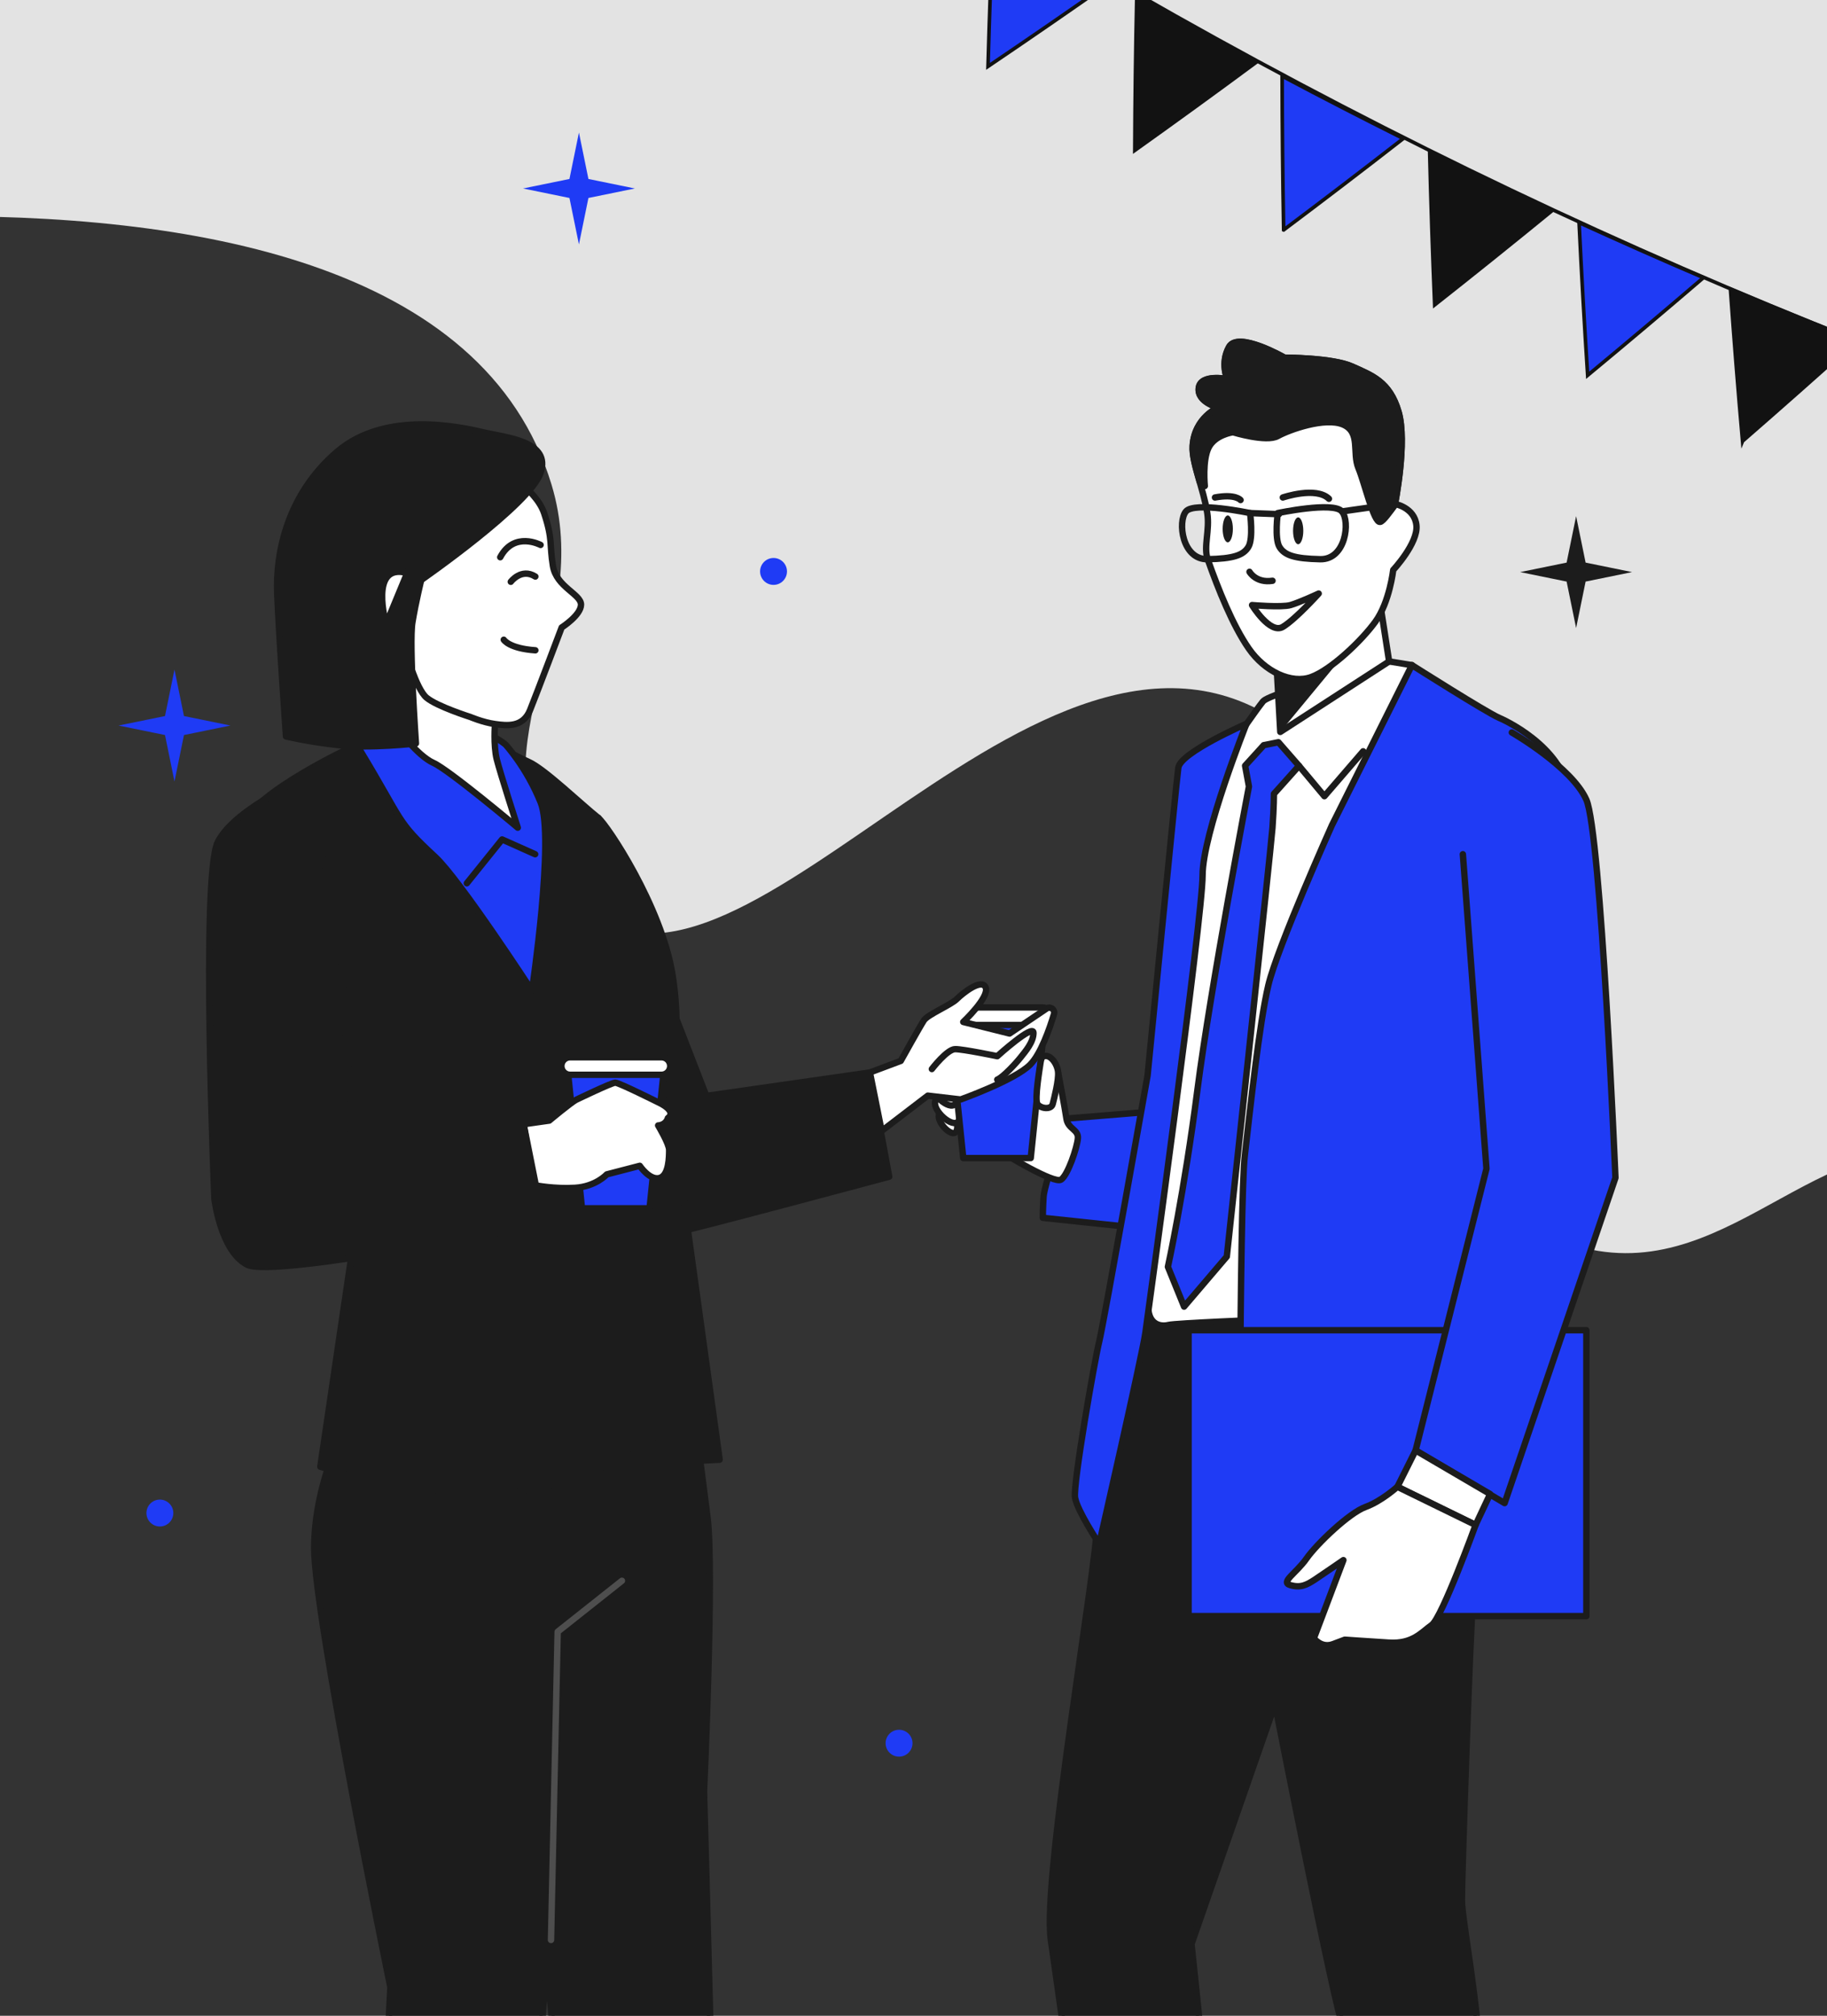 <?xml version="1.0" encoding="UTF-8"?> <svg xmlns="http://www.w3.org/2000/svg" width="262" height="289" viewBox="0 0 262 289" fill="none"><rect x="0" y="0" width="262" height="289" fill="#808080" stroke="none"/><g clip-path="url(#clip0_3000_6278)"><rect width="262" height="289" fill="#E3E3E3"></rect><path d="M79.087 69.462C59.842 6.053 -88.189 40.161 -88.189 40.161H-178.562L-197 367.816L361 387L356.797 249.085C356.797 249.085 331.926 229.629 318.297 214.821C302.477 197.633 305.116 174.386 283.142 166.432C262.08 158.808 248.925 184.235 227.161 178.935C192.553 170.507 211.718 116.403 179.49 101.245C143.064 84.111 99.643 159.214 79.087 124.628C68.076 106.104 85.343 90.079 79.087 69.462Z" fill="#333333"></path><path d="M141.685 9.519C147.614 5.512 153.5 1.459 159.346 -2.646C153.685 -5.908 148.063 -9.239 142.473 -12.638C142.152 -5.263 141.887 2.122 141.685 9.519Z" fill="#1F3BF5" stroke="#121212" stroke-width="0.518" stroke-miterlimit="10"></path><path d="M162.733 21.564C168.579 17.398 174.387 13.187 180.148 8.927C174.406 5.84 168.691 2.685 163.018 -0.546C162.86 6.814 162.767 14.18 162.733 21.564Z" fill="#121212" stroke="#121212" stroke-width="0.518" stroke-miterlimit="10"></path><path d="M184.085 32.963C189.845 28.643 195.57 24.272 201.238 19.862C195.416 16.949 189.621 13.969 183.862 10.911C183.876 18.252 183.946 25.603 184.08 32.961L184.085 32.963Z" fill="#1F3BF5" stroke="#121212" stroke-width="0.518" stroke-miterlimit="10"></path><path d="M205.738 43.715C211.412 39.24 217.044 34.719 222.625 30.159C216.723 27.422 210.853 24.618 205.014 21.735C205.193 29.056 205.436 36.383 205.738 43.715Z" fill="#121212" stroke="#121212" stroke-width="0.518" stroke-miterlimit="10"></path><path d="M227.676 53.809C233.258 49.183 238.795 44.515 244.288 39.806C238.31 37.251 232.367 34.619 226.445 31.917C226.794 39.207 227.205 46.508 227.676 53.809Z" fill="#1F3BF5" stroke="#121212" stroke-width="0.518" stroke-miterlimit="10"></path><path d="M249.889 63.246C255.376 58.474 260.819 53.66 266.209 48.808C260.161 46.432 254.143 43.977 248.152 41.454C248.671 48.713 249.246 55.981 249.887 63.251L249.889 63.246Z" fill="#121212" stroke="#121212" stroke-width="0.518" stroke-miterlimit="10"></path><path d="M116 -30C177.1 10.762 242.163 42.437 310.721 64.842" stroke="#121212" stroke-width="0.518" stroke-miterlimit="10"></path><path d="M136.383 158.187C136.383 158.187 134.622 158.81 134.622 160.049C134.622 161.286 136.786 163.305 137.2 162.066C137.603 160.828 136.383 158.187 136.383 158.187Z" fill="white" stroke="#1C1C1C" stroke-width="0.917" stroke-linecap="round" stroke-linejoin="round"></path><path d="M136.447 155.995C136.447 155.995 134.08 156.728 134.08 158.187C134.08 159.644 136.996 162.02 137.547 160.552C138.098 159.095 136.455 155.995 136.455 155.995H136.447Z" fill="white" stroke="#1C1C1C" stroke-width="0.917" stroke-linecap="round" stroke-linejoin="round"></path><path d="M136.006 153.481C136.006 153.481 133.64 154.214 133.64 155.673C133.64 157.13 136.557 159.506 137.107 158.048C137.657 156.589 136.016 153.49 136.016 153.49L136.006 153.481Z" fill="white" stroke="#1C1C1C" stroke-width="0.917" stroke-linecap="round" stroke-linejoin="round"></path><path d="M135.933 150.528C135.933 150.528 133.567 151.263 133.567 152.72C133.567 154.179 136.484 156.554 137.034 155.096C137.584 153.638 135.942 150.537 135.942 150.537L135.933 150.528Z" fill="white" stroke="#1C1C1C" stroke-width="0.917" stroke-linecap="round" stroke-linejoin="round"></path><path d="M164.694 187.883C164.694 187.883 157.312 212.527 157.312 218.515C157.312 224.504 149.434 269.269 150.69 278.092C151.947 286.914 160.146 344.611 160.146 344.611V349.343C160.146 349.343 156.679 350.92 156.679 351.866C156.679 352.81 156.991 355.333 156.991 355.333C156.991 355.333 147.848 362.586 145.013 364.788C142.179 366.999 139.024 367.31 139.024 369.52C139.024 371.731 144.381 372.675 147.536 372.354C150.69 372.042 161.09 369.52 163.301 369.52C165.511 369.52 169.922 370.153 171.179 369.832C172.435 369.511 174.646 368.887 175.279 365.42C175.912 361.954 175.912 357.854 175.912 355.965C175.912 354.076 175.279 331.377 175.279 325.7C175.279 320.022 170.868 278.725 170.868 278.725L182.845 244.36C182.845 244.36 191.356 287.859 192.621 290.702C193.878 293.536 192.31 340.512 191.989 342.4C191.677 344.29 189.154 349.334 189.154 349.334V358.478C189.154 358.478 187.577 359.735 185.055 363.834C182.533 367.934 170.243 374.235 172.445 376.444C174.654 378.655 188.833 378.967 192.621 377.701C196.409 376.435 202.398 373.923 203.654 373.923C204.912 373.923 207.433 371.712 207.433 368.245C207.433 364.778 206.8 359.735 206.8 359.735C206.8 359.735 211.532 319.701 212.477 306.77C213.422 293.839 209.644 275.881 209.644 272.405C209.644 268.93 210.9 231.74 211.221 230.162C211.532 228.585 212.165 187.287 212.165 187.287L164.694 187.864V187.883Z" fill="#1C1C1C" stroke="#1C1C1C" stroke-width="0.917" stroke-linecap="round" stroke-linejoin="round"></path><path d="M163.906 159.48L152.938 160.37C152.938 160.37 149.765 169.889 149.655 171.54C149.544 173.182 149.544 174.604 149.544 174.604L163.906 176.117V159.48Z" fill="#1F3BF5" stroke="#1C1C1C" stroke-width="0.917" stroke-linecap="round" stroke-linejoin="round"></path><path d="M202.48 95.362L199.205 94.83C199.205 94.83 182.157 99.269 181.111 100.571C180.065 101.874 177.203 106.047 177.203 106.047L171.472 110.219C171.472 110.219 169.39 147.748 168.344 158.433C167.298 169.117 164.437 185.8 164.694 187.882C164.95 189.964 166.519 190.23 167.564 189.964C168.61 189.707 181.633 189.185 181.633 189.185L189.714 137.064C189.714 137.064 203.268 107.358 204.049 103.442C204.828 99.535 202.489 95.362 202.489 95.362H202.48Z" fill="white" stroke="#1C1C1C" stroke-width="0.917" stroke-linecap="round" stroke-linejoin="round"></path><path d="M186.293 109.808L189.925 114.155L195.482 107.717" stroke="#1C1C1C" stroke-width="0.917" stroke-linecap="round" stroke-linejoin="round"></path><path d="M183.047 95.015L183.598 104.938L199.207 94.831L197.556 84.183L183.047 95.015Z" fill="white" stroke="#1C1C1C" stroke-width="0.917" stroke-linecap="round" stroke-linejoin="round"></path><path d="M192.65 93.988L183.598 104.938L183.047 95.015L191.375 93.814" fill="#1C1C1C"></path><path d="M184.184 51.267C184.184 51.267 177.534 47.434 176.251 49.736C174.967 52.038 175.993 54.34 175.993 54.34C175.993 54.34 172.16 53.569 171.903 55.615C171.647 57.66 174.719 58.43 174.719 58.43C174.719 58.43 171.289 59.834 171.033 63.924C170.885 66.345 172.591 70.041 173.132 73.581C173.508 76.03 172.564 78.396 173.187 80.185C174.719 84.532 176.774 89.649 179.076 92.978C181.377 96.308 185.211 98.096 188.026 97.069C190.842 96.042 195.189 91.951 197.235 89.136C199.279 86.32 199.794 81.716 199.794 81.716C199.794 81.716 203.379 77.883 203.122 75.324C202.866 72.765 200.05 72.251 200.05 72.251C200.05 72.251 201.829 63.383 200.554 59.036C199.279 54.688 196.721 53.836 193.914 52.561C191.099 51.286 184.192 51.286 184.192 51.286L184.184 51.267Z" fill="white" stroke="#1C1C1C" stroke-width="0.917" stroke-linecap="round" stroke-linejoin="round"></path><path d="M179.277 73.563C179.277 73.563 171.279 71.866 170.069 73.325C168.858 74.774 169.509 80.249 173.177 80.175C176.846 80.102 178.304 79.616 179.029 78.406C179.754 77.195 179.268 73.563 179.268 73.563H179.277Z" stroke="#1C1C1C" stroke-width="0.917" stroke-linecap="round" stroke-linejoin="round"></path><path d="M183.229 73.563C183.229 73.563 191.227 71.866 192.438 73.325C193.648 74.774 192.997 80.249 189.328 80.175C185.66 80.102 184.201 79.616 183.477 78.406C182.752 77.195 183.238 73.563 183.238 73.563H183.229Z" stroke="#1C1C1C" stroke-width="0.917" stroke-linecap="round" stroke-linejoin="round"></path><path d="M179.276 73.563L183.412 73.719" stroke="#1C1C1C" stroke-width="0.917" stroke-linecap="round" stroke-linejoin="round"></path><path d="M192.438 73.325L200.05 72.243" stroke="#1C1C1C" stroke-width="0.917" stroke-linecap="round" stroke-linejoin="round"></path><path d="M200.05 72.242C200.05 72.242 201.828 63.373 200.553 59.026C199.279 54.679 196.72 53.826 193.914 52.551C191.098 51.276 184.192 51.276 184.192 51.276C184.192 51.276 177.543 47.443 176.259 49.745C174.975 52.047 176.002 54.349 176.002 54.349C176.002 54.349 172.168 53.578 171.912 55.623C171.655 57.669 174.727 58.439 174.727 58.439C174.727 58.439 171.297 59.842 171.04 63.932C170.958 65.308 171.471 67.115 172.041 69.059L172.774 69.683C172.774 69.683 172.407 66.014 173.324 64.171C174.241 62.328 176.809 61.97 176.809 61.97C176.809 61.97 181.587 63.437 183.238 62.52C184.889 61.603 190.035 59.769 192.603 60.869C195.17 61.97 193.886 64.914 194.803 67.115C195.72 69.316 197.005 75.011 197.922 74.828C198.353 74.745 199.197 73.544 200.141 72.278C200.086 72.269 200.05 72.26 200.05 72.26V72.242Z" fill="#1C1C1C" stroke="#1C1C1C" stroke-width="0.917" stroke-linecap="round" stroke-linejoin="round"></path><path d="M179.551 86.751C179.551 86.751 183.78 87.118 185.064 86.751C186.348 86.384 189.108 85.1 189.108 85.1C189.108 85.1 185.807 88.769 183.963 89.879C182.129 90.979 179.551 86.76 179.551 86.76V86.751Z" stroke="#1C1C1C" stroke-width="0.917" stroke-linecap="round" stroke-linejoin="round"></path><path d="M179.184 81.983C179.184 81.983 180.102 83.634 182.486 83.267" stroke="#1C1C1C" stroke-width="0.917" stroke-linecap="round" stroke-linejoin="round"></path><path d="M183.963 71.326C183.963 71.326 188.713 69.703 190.576 71.509" stroke="#1C1C1C" stroke-width="0.917" stroke-linecap="round" stroke-linejoin="round"></path><path d="M177.902 71.692C177.902 71.692 177.167 70.775 174.232 71.326" stroke="#1C1C1C" stroke-width="0.917" stroke-linecap="round" stroke-linejoin="round"></path><path d="M176.8 75.828C176.8 76.892 176.47 77.754 176.067 77.754C175.664 77.754 175.333 76.892 175.333 75.828C175.333 74.764 175.664 73.902 176.067 73.902C176.47 73.902 176.8 74.764 176.8 75.828Z" fill="#1C1C1C"></path><path d="M186.898 76.104C186.898 77.168 186.568 78.03 186.163 78.03C185.76 78.03 185.43 77.168 185.43 76.104C185.43 75.04 185.76 74.178 186.163 74.178C186.568 74.178 186.898 75.04 186.898 76.104Z" fill="#1C1C1C"></path><path d="M202.48 95.363C202.48 95.363 213.165 102.141 214.99 102.92C216.815 103.7 224.895 107.873 225.152 114.907C225.409 121.941 216.292 174.062 216.292 174.062L218.64 223.578C218.64 223.578 210.826 232.181 196.492 232.181C182.157 232.181 177.727 229.309 177.727 229.309C177.727 229.309 177.727 172.494 178.506 165.725C179.287 158.947 180.588 146.704 181.891 141.229C183.193 135.754 191.016 118.292 191.016 118.292L202.48 95.354V95.363Z" fill="#1F3BF5" stroke="#1C1C1C" stroke-width="0.917" stroke-linecap="round" stroke-linejoin="round"></path><path d="M181.221 106.846L178.552 109.781L179.103 112.761C179.103 112.761 173.609 141.495 171.711 156.28C169.812 171.063 167.483 181.629 167.483 181.629L169.804 187.334L175.93 180.152C175.93 180.152 182.267 121.63 182.478 118.676C182.689 115.724 182.689 113.816 182.689 113.816L186.284 109.799L183.331 106.415L181.221 106.837V106.846Z" fill="#1F3BF5" stroke="#1C1C1C" stroke-width="0.917" stroke-linecap="round" stroke-linejoin="round"></path><path d="M178.756 103.764C178.756 103.764 169.299 107.864 168.978 110.065C168.667 112.275 164.567 154.196 164.567 154.196C164.567 154.196 158.266 189.818 157.634 192.34C157.001 194.862 153.855 212.829 154.167 214.718C154.478 216.608 157.634 221.34 157.634 221.34C157.634 221.34 163.806 194.285 164.256 191.074C164.696 187.873 172.455 131.498 172.455 125.509C172.455 119.521 178.756 103.755 178.756 103.755V103.764Z" fill="#1F3BF5" stroke="#1C1C1C" stroke-width="0.917" stroke-linecap="round" stroke-linejoin="round"></path><path d="M227.49 190.717H170.444V231.704H227.49V190.717Z" fill="#1F3BF5" stroke="#1C1C1C" stroke-width="0.917" stroke-linecap="round" stroke-linejoin="round"></path><path d="M209.78 122.472L213.164 167.559L203.002 207.948L215.769 215.505L231.663 168.861C231.663 168.861 229.581 119.345 227.49 114.659C225.408 109.972 216.805 105.019 216.805 105.019" fill="#1F3BF5"></path><path d="M209.78 122.472L213.164 167.559L203.002 207.948L215.769 215.505L231.663 168.861C231.663 168.861 229.581 119.345 227.49 114.659C225.408 109.972 216.805 105.019 216.805 105.019" stroke="#1C1C1C" stroke-width="0.917" stroke-linecap="round" stroke-linejoin="round"></path><path d="M203.003 207.948L200.398 213.158L211.606 218.634L213.688 214.204L203.003 207.948Z" fill="white" stroke="#1C1C1C" stroke-width="0.917" stroke-linecap="round" stroke-linejoin="round"></path><path d="M200.398 213.159C200.398 213.159 198.124 215.222 195.803 216.066C193.483 216.909 188.833 221.348 187.356 223.457C185.88 225.567 183.55 226.842 185.037 227.264C186.513 227.686 187.356 227.264 188.631 226.42C189.897 225.577 192.649 223.678 192.649 223.678L188.42 234.876C188.42 234.876 189.475 236.352 191.163 235.72L192.85 235.087C192.85 235.087 195.803 235.298 199.187 235.509C202.571 235.72 203.838 234.032 205.314 232.978C206.79 231.922 211.606 218.643 211.606 218.643L200.398 213.167V213.159Z" fill="white" stroke="#1C1C1C" stroke-width="0.917" stroke-linecap="round" stroke-linejoin="round"></path><path d="M151.727 153.693C151.727 153.693 152.709 158.839 152.93 160.37C153.149 161.902 154.681 161.902 154.571 163.213C154.461 164.525 153.149 168.469 152.159 169.128C151.177 169.789 143.95 165.405 143.51 165.075C143.07 164.745 146.032 152.052 146.032 152.052L151.727 153.693Z" fill="white" stroke="#1C1C1C" stroke-width="0.917" stroke-linecap="round" stroke-linejoin="round"></path><path d="M138.135 166.037H147.812L149.884 145.942H136.063L138.135 166.037Z" fill="#1F3BF5" stroke="#1C1C1C" stroke-width="0.917" stroke-linecap="round" stroke-linejoin="round"></path><path d="M136.439 146.952H149.499C150.196 146.952 150.755 146.392 150.755 145.695C150.755 144.998 150.196 144.439 149.499 144.439H136.439C135.742 144.439 135.183 144.998 135.183 145.695C135.183 146.392 135.742 146.952 136.439 146.952Z" fill="white" stroke="#1C1C1C" stroke-width="0.917" stroke-linecap="round" stroke-linejoin="round"></path><path d="M149.543 151.5C149.543 151.5 149.323 151.61 149.213 152.372C149.103 153.142 148.341 157.627 148.772 158.287C149.213 158.947 150.744 159.158 150.964 158.287C151.185 157.416 151.836 154.893 151.735 153.692C151.625 152.491 150.533 150.959 149.543 151.5Z" fill="white" stroke="#1C1C1C" stroke-width="0.917" stroke-linecap="round" stroke-linejoin="round"></path><path d="M50.09 203.115C50.09 203.115 45.055 212.103 45.055 221.962C45.055 231.821 55.987 284.923 55.987 284.923C55.987 284.923 52.64 348.077 52.64 353.799C52.64 359.522 51.686 365.556 51.686 366.832C51.686 368.107 50.65 371.656 50.65 373.004C50.65 374.71 51.356 377.195 53.906 376.874C56.446 376.553 57.73 377.636 57.73 377.636C57.73 377.636 70.377 381.304 74.192 381.359C80.511 381.451 86.509 379.387 80.227 375.563C77.072 373.646 74.394 369.803 74.578 369.051C74.578 369.051 75.21 364.603 74.899 362.695C74.578 360.788 72.991 354.111 72.991 354.111L78.393 281.319C78.393 281.319 82.841 329.633 82.841 336.31C82.841 342.986 83.795 365.869 84.116 367.465C84.437 369.051 85.702 371.601 86.023 372.554C86.344 373.508 86.656 374.783 88.885 374.462C91.114 374.141 91.746 372.554 94.287 373.508C96.827 374.462 101.917 376.049 106.999 377.324C112.088 378.599 117.49 377.645 114.949 373.187C112.409 368.74 105.1 363.337 105.1 363.337C105.1 363.337 102.871 350.938 102.871 348.077V331.862C102.871 325.184 100.963 256.84 100.963 256.84C100.963 256.84 102.422 225.218 101.468 217.587C100.514 209.957 98.606 195.448 97.974 193.541C97.341 191.633 89.206 196.759 83.804 196.126C78.402 195.494 52.016 198.034 52.016 198.034L50.109 203.124L50.09 203.115Z" fill="#1C1C1C" stroke="#1C1C1C" stroke-width="0.917" stroke-linecap="round" stroke-linejoin="round"></path><path d="M89.188 226.641L79.971 233.95L79.017 278.138" stroke="#4E4E4E" stroke-width="0.917" stroke-linecap="round" stroke-linejoin="round"></path><path d="M85.804 117.254L101.294 157.122L124.744 153.765L127.514 168.704C127.514 168.704 97.626 176.729 96.8 176.729C95.975 176.729 85.382 124.829 85.382 124.829L85.804 117.254Z" fill="#1C1C1C" stroke="#1C1C1C" stroke-width="0.917" stroke-linecap="round" stroke-linejoin="round"></path><path d="M49.586 107.514C49.586 107.514 33.885 114.998 35.142 119.025C36.398 123.05 50.843 177.014 50.843 177.014L45.936 210.287L56.098 213.222C62.041 214.938 68.323 215.167 74.376 213.883L88.995 210.783L92.389 201.429L94.406 209.738L103.202 209.279L95.92 156.608C95.92 156.608 98.001 149.446 96.442 139.752C94.865 129.938 87.069 118.263 85.795 117.254C83.272 115.237 78.091 110.248 75.825 109.239C73.56 108.23 68.718 105.497 68.718 105.497C68.718 105.497 52.851 104.745 49.577 107.514H49.586Z" fill="#1C1C1C" stroke="#1C1C1C" stroke-width="0.917" stroke-linecap="round" stroke-linejoin="round"></path><path d="M51.604 107.514C58.015 118.125 56.731 117.584 62.436 122.875C65.957 126.15 76.284 142.016 76.284 142.016C76.284 142.016 79.558 120.106 77.541 115.071C75.523 110.036 72.506 106.762 72.506 106.762C72.506 106.762 69.736 104.24 65.205 104.497C60.675 104.744 52.366 102.983 51.604 107.514Z" fill="#1F3BF5" stroke="#1C1C1C" stroke-width="0.917" stroke-linecap="round" stroke-linejoin="round"></path><path d="M70.985 103.809C70.985 103.809 70.737 106.826 71.232 108.844C71.737 110.862 74.25 118.666 74.25 118.666C74.25 118.666 64.4 110.375 62.134 109.367C59.869 108.358 56.879 104.313 56.879 104.313L57.127 90.208C57.127 90.208 62.666 92.978 64.684 94.491C66.702 96.004 70.976 103.809 70.976 103.809H70.985Z" fill="white" stroke="#1C1C1C" stroke-width="0.917" stroke-linecap="round" stroke-linejoin="round"></path><path d="M70.983 66.793C70.983 66.793 76.77 69.811 78.036 73.59C79.293 77.368 78.788 78.12 79.293 81.147C79.797 84.164 83.319 85.173 83.319 86.686C83.319 88.199 80.549 89.96 80.549 89.96C80.549 89.96 77.027 99.278 76.018 101.791C75.01 104.304 72.744 104.057 70.983 103.809C69.222 103.561 67.462 102.8 67.462 102.8C67.462 102.8 62.674 101.287 61.17 100.03C59.657 98.774 58.153 93.234 58.153 93.234C58.153 93.234 54.879 90.712 54.631 86.943C54.383 83.164 54.631 82.156 56.392 82.156C58.153 82.156 60.418 83.164 60.418 83.164C60.418 83.164 63.692 79.138 66.462 75.864C69.232 72.59 70.993 66.803 70.993 66.803L70.983 66.793Z" fill="white" stroke="#1C1C1C" stroke-width="0.917" stroke-linecap="round" stroke-linejoin="round"></path><path d="M73.249 83.412C73.249 83.412 74.762 81.394 76.77 82.66" stroke="#1C1C1C" stroke-width="0.917" stroke-linecap="round" stroke-linejoin="round"></path><path d="M77.523 78.129C77.523 78.129 73.745 76.112 71.736 79.891" stroke="#1C1C1C" stroke-width="0.917" stroke-linecap="round" stroke-linejoin="round"></path><path d="M72.242 91.721C72.242 91.721 72.994 92.978 76.772 93.235" stroke="#1C1C1C" stroke-width="0.917" stroke-linecap="round" stroke-linejoin="round"></path><path d="M60.4 83.164C60.4 83.164 76.01 72.333 77.523 67.802C79.036 63.272 72.736 62.767 69.462 62.015C66.187 61.263 55.356 58.741 48.312 64.785C41.26 70.829 39.499 79.138 39.756 85.182C40.003 91.226 41.012 105.579 41.012 105.579C41.012 105.579 44.029 106.331 48.569 106.835C53.109 107.34 59.648 106.588 59.648 106.588C59.648 106.588 58.639 92.235 59.144 89.217C59.648 86.2 60.4 83.174 60.4 83.174V83.164Z" fill="#1C1C1C" stroke="#1C1C1C" stroke-width="0.917" stroke-linecap="round" stroke-linejoin="round"></path><path d="M58.391 82.156L55.374 89.456C55.374 89.456 52.852 80.642 58.391 82.156Z" fill="white" stroke="#1C1C1C" stroke-width="0.917" stroke-linecap="round" stroke-linejoin="round"></path><path d="M93.15 173.236H83.456L81.383 153.086H95.232L93.15 173.236Z" fill="#1F3BF5" stroke="#1C1C1C" stroke-width="0.917" stroke-linecap="round" stroke-linejoin="round"></path><path d="M94.856 154.095H81.759C81.062 154.095 80.503 153.536 80.503 152.839C80.503 152.142 81.062 151.583 81.759 151.583H94.856C95.553 151.583 96.112 152.142 96.112 152.839C96.112 153.536 95.553 154.095 94.856 154.095Z" fill="white" stroke="#1C1C1C" stroke-width="0.917" stroke-linecap="round" stroke-linejoin="round"></path><path d="M95.773 160.304C97.176 159.249 94.37 158.03 94.37 158.03C94.37 158.03 88.757 155.223 88.234 155.223C87.711 155.223 82.621 157.681 82.621 157.681C81.924 158.03 78.769 160.661 78.769 160.661L75.092 161.184L76.843 169.952C76.843 169.952 79.475 170.475 82.456 170.3C85.437 170.126 87.014 168.374 87.014 168.374L91.747 167.145C91.747 167.145 93.15 169.246 94.553 168.897C95.956 168.549 95.956 165.743 95.956 164.862C95.956 163.982 94.379 161.358 94.379 161.358C94.379 161.358 95.433 161.358 95.782 160.304H95.773Z" fill="white" stroke="#1C1C1C" stroke-width="0.917" stroke-linecap="round" stroke-linejoin="round"></path><path d="M44.414 111.228C44.414 111.228 33.683 115.814 31.234 120.721C28.776 125.627 30.748 171.877 30.748 171.877C30.748 171.877 31.629 179.417 35.481 181.343C39.333 183.269 77.549 175.555 77.549 175.555L75.091 161.184L50.375 162.065C50.375 162.065 48.935 134.569 48.064 130.194C47.183 125.81 45.083 118.804 45.083 118.804" fill="#1C1C1C"></path><path d="M44.414 111.228C44.414 111.228 33.683 115.814 31.234 120.721C28.776 125.627 30.748 171.877 30.748 171.877C30.748 171.877 31.629 179.417 35.481 181.343C39.333 183.269 77.549 175.555 77.549 175.555L75.091 161.184L50.375 162.065C50.375 162.065 48.935 134.569 48.064 130.194C47.183 125.81 45.083 118.804 45.083 118.804" stroke="#1C1C1C" stroke-width="0.917" stroke-linecap="round" stroke-linejoin="round"></path><path d="M124.744 153.764L129.174 152.105C129.174 152.105 131.944 147.125 132.494 146.291C133.045 145.456 136.364 144.08 137.199 143.246C138.034 142.411 140.794 140.2 141.354 141.585C141.913 142.97 138.134 146.52 138.134 146.52L144.774 148.179L150.148 144.557C150.699 144.264 151.332 144.786 151.149 145.383C150.516 147.492 149.25 151.124 147.718 152.655C145.508 154.866 137.758 157.635 137.758 157.635L133.053 157.085L126.432 162.147L124.753 153.764H124.744Z" fill="white" stroke="#1C1C1C" stroke-width="0.917" stroke-linecap="round" stroke-linejoin="round"></path><path d="M133.632 153.271C133.632 153.271 135.815 150.418 136.979 150.418C138.144 150.418 143.013 151.428 143.013 151.428C143.013 151.428 148.205 146.732 148.205 148.079C148.205 149.428 147.031 150.757 146.362 151.601C145.692 152.445 143.848 154.454 143.013 154.783" fill="white"></path><path d="M133.632 153.271C133.632 153.271 135.815 150.418 136.979 150.418C138.144 150.418 143.013 151.428 143.013 151.428C143.013 151.428 148.205 146.732 148.205 148.079C148.205 149.428 147.031 150.757 146.362 151.601C145.692 152.445 143.848 154.454 143.013 154.783" stroke="#1C1C1C" stroke-width="0.917" stroke-linecap="round" stroke-linejoin="round"></path><path d="M66.947 126.636L72.001 120.354L76.742 122.472" stroke="#1C1C1C" stroke-width="0.917" stroke-linecap="round" stroke-linejoin="round"></path><path d="M226.022 74L227.383 80.661L234.044 82.022L227.383 83.383L226.022 90.044L224.66 83.383L218 82.022L224.66 80.661L226.022 74Z" fill="#1C1C1C"></path><path d="M110.928 83.856C111.993 83.856 112.856 82.993 112.856 81.928C112.856 80.863 111.993 80 110.928 80C109.863 80 109 80.863 109 81.928C109 82.993 109.863 83.856 110.928 83.856Z" fill="#1F3BF5"></path><path d="M83.022 19L84.383 25.661L91.044 27.022L84.383 28.384L83.022 35.045L81.661 28.384L75 27.022L81.661 25.661L83.022 19Z" fill="#1F3BF5"></path><path d="M25.022 96L26.383 102.661L33.044 104.022L26.383 105.384L25.022 112.045L23.661 105.384L17 104.022L23.661 102.661L25.022 96Z" fill="#1F3BF5"></path><path d="M22.928 218.856C23.993 218.856 24.856 217.993 24.856 216.928C24.856 215.863 23.993 215 22.928 215C21.863 215 21 215.863 21 216.928C21 217.993 21.863 218.856 22.928 218.856Z" fill="#1F3BF5"></path><path d="M128.928 251.856C129.993 251.856 130.856 250.993 130.856 249.928C130.856 248.863 129.993 248 128.928 248C127.863 248 127 248.863 127 249.928C127 250.993 127.863 251.856 128.928 251.856Z" fill="#1F3BF5"></path></g><defs><clipPath id="clip0_3000_6278"><rect width="262" height="289" fill="white"></rect></clipPath></defs></svg> 